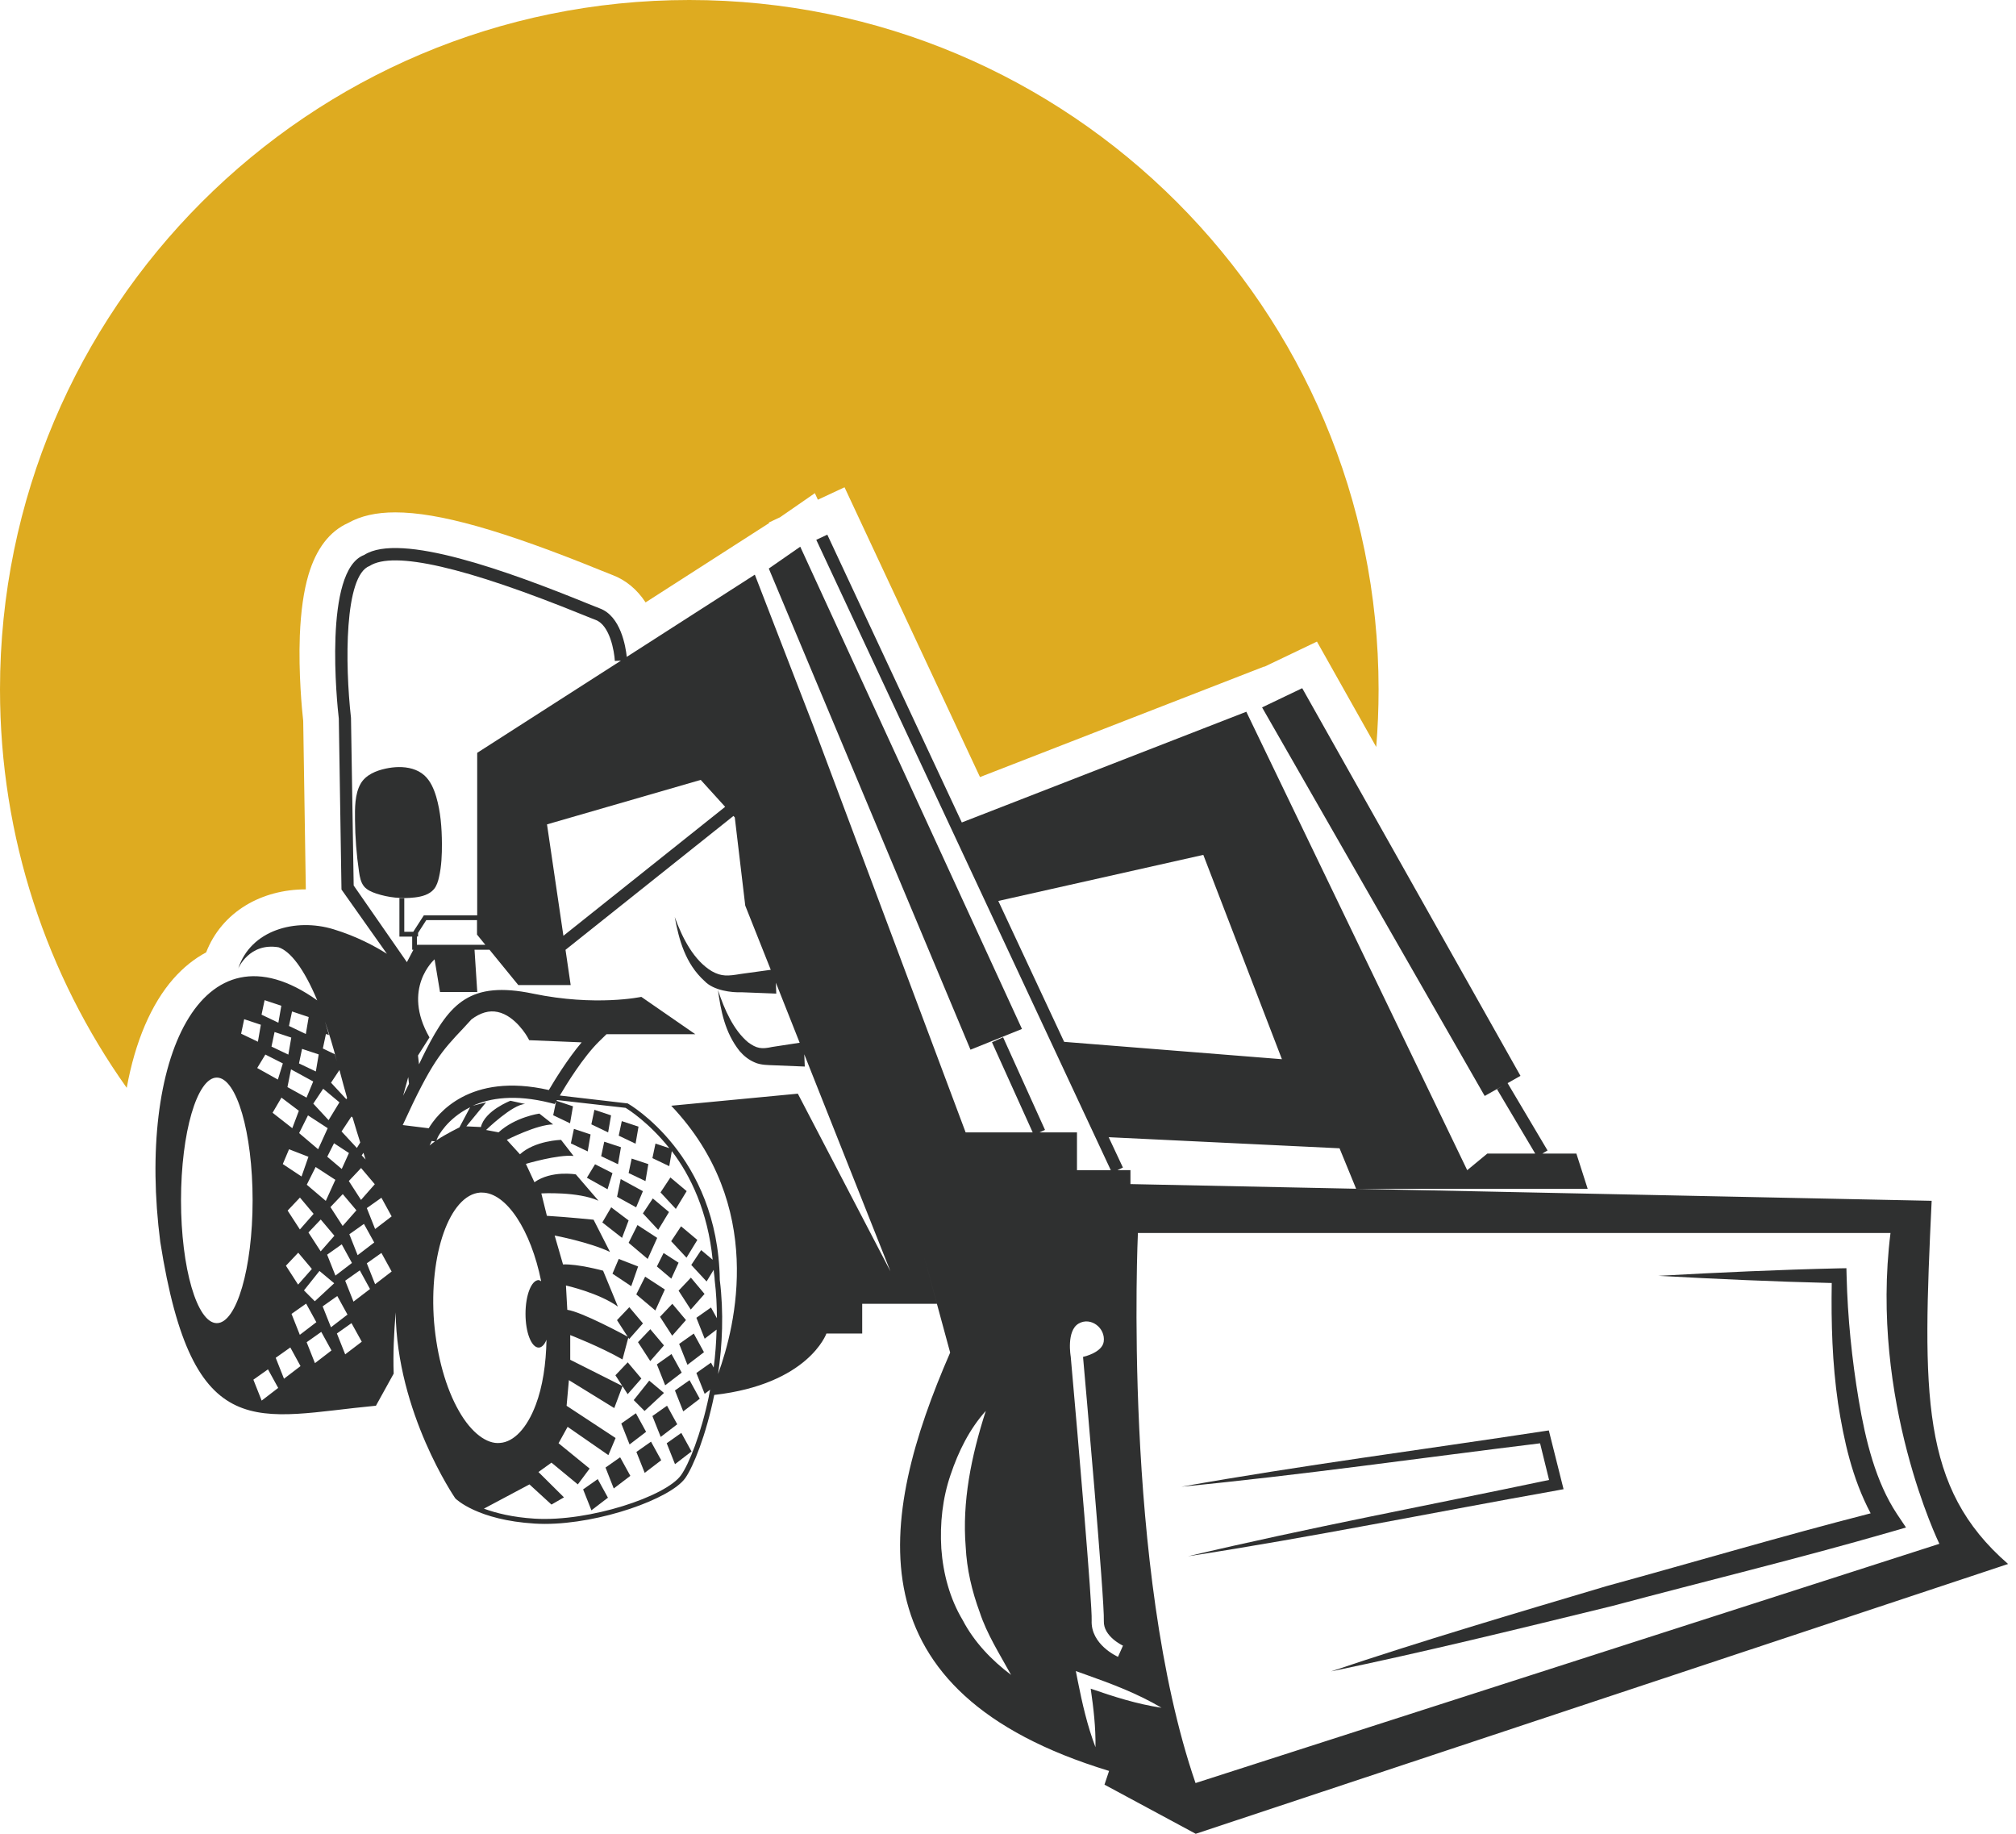 <svg width="232" height="211" viewBox="0 0 232 211" fill="none" xmlns="http://www.w3.org/2000/svg">
<path d="M117.608 118.395L92.092 62.906L88.472 65.418L111.683 120.782L117.608 118.395Z" fill="#2F3030"/>
<path d="M72.341 140.431L70.336 138.918L69.315 140.658L71.584 142.435L72.341 140.431Z" fill="#2F3030"/>
<path d="M74.536 144.86L75.63 142.437L73.361 140.961L72.341 143.002L74.536 144.86Z" fill="#2F3030"/>
<path d="M76.511 148.374L74.242 146.898L73.222 148.94L75.417 150.79L76.511 148.374Z" fill="#2F3030"/>
<path d="M76.408 154.81L74.837 152.945L73.42 154.436L74.83 156.609L76.408 154.81Z" fill="#2F3030"/>
<path d="M77.275 155.801L75.594 156.99L76.548 159.399L78.45 157.938L77.275 155.801Z" fill="#2F3030"/>
<path d="M78.156 154.635L79.111 157.043L81.012 155.589L79.838 153.445L78.156 154.635Z" fill="#2F3030"/>
<path d="M77.671 159.991L78.626 162.399L80.528 160.945L79.353 158.809L77.671 159.991Z" fill="#2F3030"/>
<path d="M76.034 165.337L77.936 163.883L76.761 161.746L75.079 162.936L76.034 165.337Z" fill="#2F3030"/>
<path d="M74.352 164.75L73.178 162.613L71.496 163.795L72.451 166.204L74.352 164.75Z" fill="#2F3030"/>
<path d="M73.236 167.065L74.191 169.473L76.093 168.02L74.918 165.883L73.236 167.065Z" fill="#2F3030"/>
<path d="M69.683 168.862L70.63 171.27L72.539 169.816L71.364 167.68L69.683 168.862Z" fill="#2F3030"/>
<path d="M67.105 171.374L68.06 173.782L69.962 172.328L68.787 170.191L67.105 171.374Z" fill="#2F3030"/>
<path d="M76.724 166.065L77.679 168.473L79.58 167.012L78.406 164.875L76.724 166.065Z" fill="#2F3030"/>
<path d="M77.356 153.691L78.942 151.892L77.37 150.02L75.953 151.517L77.356 153.691Z" fill="#2F3030"/>
<path d="M78.09 148.51L79.492 150.683L81.078 148.884L79.507 147.012L78.09 148.51Z" fill="#2F3030"/>
<path d="M77.238 142.82L79.001 144.714L80.249 142.673L78.376 141.102L77.238 142.82Z" fill="#2F3030"/>
<path d="M75.748 141.511L76.989 139.462L75.124 137.898L73.985 139.617L75.748 141.511Z" fill="#2F3030"/>
<path d="M79.022 137.056L77.15 135.484L76.012 137.203L77.774 139.104L79.022 137.056Z" fill="#2F3030"/>
<path d="M72.341 134.975L74.279 135.901L74.609 133.947L72.693 133.309L72.341 134.975Z" fill="#2F3030"/>
<path d="M69.535 131.371L69.183 133.038L71.122 133.963L71.459 132.003L69.535 131.371Z" fill="#2F3030"/>
<path d="M73.479 129.639L71.555 129L71.202 130.674L73.141 131.599L73.479 129.639Z" fill="#2F3030"/>
<path d="M67.964 130.533L66.048 129.895L65.695 131.561L67.634 132.487L67.964 130.533Z" fill="#2F3030"/>
<path d="M70.321 128.338L68.405 127.699L68.052 129.373L69.984 130.299L70.321 128.338Z" fill="#2F3030"/>
<path d="M78.09 145.292L76.365 144.176L75.594 145.725L77.253 147.128L78.09 145.292Z" fill="#2F3030"/>
<path d="M71.203 144.859L70.483 146.556L72.642 147.995L73.435 145.726L71.203 144.859Z" fill="#2F3030"/>
<path d="M70.483 134.985L68.478 133.965L67.538 135.514L69.917 136.843L70.483 134.985Z" fill="#2F3030"/>
<path d="M73.985 137.063L71.43 135.668L71.011 137.709L73.207 138.921L73.985 137.063Z" fill="#2F3030"/>
<path d="M76.408 160.28L74.712 158.863L72.928 161.103L74.176 162.351L76.408 160.28Z" fill="#2F3030"/>
<path d="M49.945 102.302C50.261 101.912 50.415 101.413 50.525 100.914C50.812 99.651 50.863 98.344 50.856 97.044C50.841 95.238 50.709 93.417 50.202 91.684C49.931 90.773 49.541 89.863 48.844 89.224C48.044 88.505 46.957 88.248 45.863 88.262C45.364 88.27 44.857 88.336 44.38 88.439C43.285 88.674 42.081 89.158 41.501 90.179C40.818 91.368 40.84 93.02 40.855 94.349C40.87 96.347 41.024 98.337 41.318 100.319C41.406 100.914 41.516 101.538 41.905 102.008C42.25 102.412 42.772 102.639 43.278 102.808C44.71 103.286 46.245 103.44 47.735 103.263C48.558 103.168 49.417 102.933 49.945 102.302Z" fill="#2F3030"/>
<path d="M179.934 171.352L179.757 170.648L178.384 165.177L178.237 164.59L177.65 164.678C163.75 166.8 149.806 168.606 135.951 171.066C149.755 169.73 163.471 167.755 177.231 166.073L178.267 170.288C164.418 173.203 150.504 175.81 136.722 179.07C150.952 176.882 165.057 174.003 179.221 171.485L179.934 171.352Z" fill="#2F3030"/>
<path d="M218.314 174.225C215.854 170.517 214.687 165.751 213.901 161.096C213.115 156.404 212.623 151.587 212.506 146.814L212.484 145.926L211.647 145.94C204.715 146.095 197.784 146.418 190.852 146.8C197.497 147.167 204.15 147.468 210.795 147.629C210.721 152.255 210.854 156.866 211.522 161.47C212.19 165.744 213.13 170.083 215.274 174.129C205.097 176.736 195.023 179.724 184.89 182.5C174.287 185.657 163.677 188.785 153.177 192.317C164.022 190.063 174.764 187.419 185.507 184.798C196.19 181.942 206.947 179.343 217.572 176.273L219.342 175.759L218.314 174.225Z" fill="#2F3030"/>
<path fill-rule="evenodd" clip-rule="evenodd" d="M231.09 179.958L137.603 211.003L127.103 205.349L127.631 203.77C97.827 194.702 100.97 174.84 109.355 155.609L109.341 155.624L106.227 144.162L107.821 150.021H99.222V153.443H95.103C95.103 153.443 93.047 159.266 82.195 160.507C81.247 165.155 79.786 168.76 78.861 170.074C77.172 172.453 69.051 175.346 62.707 175.346C62.303 175.346 61.914 175.332 61.532 175.31C54.968 174.906 52.508 172.519 52.405 172.417L52.376 172.38C52.31 172.277 45.657 162.548 45.532 151.005C45.334 153.384 45.224 155.793 45.305 158.054L43.263 161.748C29.672 163.018 22.182 166.675 18.445 142.906C15.743 122.024 23.108 105.554 36.508 115.107C34.974 111.435 33.41 109.453 32.058 108.998C28.651 108.432 27.41 111.457 27.41 111.457C28.842 107.015 34.004 105.598 38.366 106.92C41.068 107.742 43.161 108.887 44.526 109.747L39.298 102.352L38.99 82.689C38.792 81.007 37.191 65.602 41.912 63.855C46.039 61.189 58.58 65.764 67.627 69.45C68.28 69.707 68.757 69.905 69.029 70.008C71.445 70.903 72.003 74.413 72.128 75.581L86.865 66.123L93.649 83.658L111.125 130.299H118.842L114.157 119.931L115.435 119.351L120.259 130.012L119.62 130.299H123.938V134.646H127.83L93.936 62.114L95.206 61.52L110.684 94.635L143.425 81.896L168.846 134.646L171.159 132.737H176.673L172.275 125.328L172.892 124.961L170.858 126.106L145.239 81.396L149.858 79.186L174.977 123.793L173.494 124.63L178.09 132.377L177.488 132.737H181.409L182.709 136.79H156.099L222.294 138.17C221.236 160.455 220.994 171.198 231.09 179.958ZM80.638 89.738L62.949 94.856L64.836 107.676L83.45 92.836L80.638 89.738ZM40.701 101.89L46.825 110.708L47.574 109.284H47.434V107.771H45.965V103.336H46.524V107.213H47.559L48.778 105.319H54.916V86.624L71.46 76.014L70.755 76.051C70.696 74.942 70.182 71.939 68.544 71.329C68.258 71.227 67.766 71.021 67.105 70.757C53.558 65.25 45.29 63.355 42.536 65.118C39.614 66.212 39.695 76.411 40.392 82.6L40.701 101.89ZM102.468 146.277L92.555 121.311L92.614 122.721L88.994 122.574C88.487 122.545 87.569 122.574 86.85 122.244C86.13 121.943 85.565 121.458 85.117 120.944C83.413 118.8 82.958 116.304 82.62 113.91C83.369 116.179 84.419 118.543 86.101 119.938C87.063 120.643 87.628 120.739 88.854 120.467L92.026 119.982L89.288 113.073L89.332 114.328L85.359 114.174C84.206 114.226 82.121 113.976 81.093 112.897C78.846 110.87 78.134 108.102 77.649 105.517C78.538 107.977 79.859 110.518 81.915 111.751C83.032 112.383 83.781 112.309 85.242 112.067L88.7 111.59L85.763 104.203L84.559 94.055L84.405 93.886L65.079 109.291L65.673 113.344H59.645L56.334 109.284H54.608L54.924 114.145H50.636L50.011 110.385C50.011 110.385 46.171 113.734 49.424 119.366L48.102 121.451L48.22 122.464C48.477 121.913 48.748 121.363 49.042 120.783C51.759 115.481 54.094 112.823 61.327 114.328C68.559 115.834 73.802 114.703 73.802 114.703L80.014 118.998H69.8L68.97 119.806C67.113 121.612 65.145 124.836 64.425 126.055L72.238 126.965C72.341 127.024 82.628 132.883 82.833 147.275C83.303 151.057 83.127 154.772 82.635 158.098C84.669 152.54 88.098 138.677 77.246 127.23L91.814 125.842L102.468 146.277ZM60.475 151.174C60.475 149.037 61.15 147.29 61.995 147.29C62.105 147.29 62.164 147.407 62.274 147.407C61.092 141.555 58.279 137.223 55.467 137.223H55.239C51.752 137.502 49.336 144.309 49.953 152.129C50.29 156.072 51.304 159.728 52.824 162.372C54.226 164.846 56.025 166.197 57.545 166.029C59.124 165.918 60.644 164.34 61.657 161.638C62.443 159.56 62.839 156.968 62.891 154.155C62.67 154.721 62.333 155.058 61.995 155.058C61.15 155.058 60.475 153.311 60.475 151.174ZM50.055 131.334L49.681 131.283C49.6 131.444 49.527 131.606 49.439 131.804C49.622 131.65 49.828 131.488 50.055 131.334ZM52.868 129.726L54.101 127.406C51.407 128.735 50.393 130.82 50.379 130.857L50.224 131.209C51.399 130.431 52.868 129.726 52.868 129.726ZM66.936 119.938L60.901 119.689L60.71 119.343C60.695 119.314 59.329 116.876 57.273 116.443C56.282 116.23 55.283 116.524 54.255 117.295L53.36 118.271C50.79 120.988 49.674 122.178 46.347 129.454L49.336 129.822C50.283 128.228 54.006 123.338 63.162 125.423C63.764 124.395 65.284 121.891 66.936 119.938ZM47.067 124.711L46.979 123.933L46.391 126.077C46.619 125.614 46.861 125.115 47.067 124.711ZM38.094 124.579L39.856 126.481L39.944 126.341C39.658 125.335 39.364 124.263 39.063 123.118L38.094 124.579ZM36.325 134.279L35.304 136.32L37.492 138.178L38.593 135.754L36.325 134.279ZM36.611 132.237L37.712 129.814L35.443 128.338L34.423 130.38L36.611 132.237ZM34.518 137.796L33.101 139.294L34.511 141.467L36.09 139.668L34.518 137.796ZM35.495 141.812L36.905 143.986L38.483 142.187L36.912 140.322L35.495 141.812ZM39.431 141.063L41.017 139.264L39.445 137.399L38.028 138.89L39.431 141.063ZM40.157 132.671L38.439 131.547L37.661 133.096L39.328 134.506L40.157 132.671ZM41.068 132.09L41.457 131.459C41.185 130.615 40.892 129.653 40.576 128.588L40.444 128.47L39.306 130.189L41.068 132.09ZM37.191 125.276L36.053 126.987L37.815 128.889L39.063 126.84L37.191 125.276ZM36.677 121.326L34.761 120.687L34.408 122.361L36.347 123.287L36.677 121.326ZM33.49 123.044L33.079 125.085L35.275 126.297L36.045 124.439L33.49 123.044ZM33.52 119.388L31.596 118.749L31.243 120.423L33.182 121.348L33.52 119.388ZM30.538 121.341L29.599 122.89L31.978 124.219L32.55 122.361L30.538 121.341ZM31.368 128.037L33.637 129.814L34.393 127.81L32.389 126.297L31.368 128.037ZM32.543 133.941L34.702 135.373L35.495 133.104L33.263 132.237L32.543 133.941ZM32.903 145.638L34.305 147.811L35.891 146.012L34.32 144.14L32.903 145.638ZM33.549 151.182L34.504 153.59L36.405 152.136L35.23 149.999L33.549 151.182ZM38.461 147.657L36.765 146.24L34.981 148.479L36.229 149.728L38.461 147.657ZM37.132 150.315L38.087 152.723L39.989 151.262L38.814 149.126L37.132 150.315ZM40.502 145.322L39.328 143.178L37.646 144.367L38.601 146.776L40.502 145.322ZM41.156 144.426L43.065 142.965L41.883 140.828L40.202 142.018L41.156 144.426ZM43.131 136.261L41.553 134.396L40.143 135.894L41.545 138.067L43.131 136.261ZM41.626 132.942L42.074 133.419C41.993 133.192 41.905 132.913 41.824 132.648L41.626 132.942ZM37.397 117.545C37.536 118.014 37.69 118.528 37.859 119.094L37.507 118.976L37.154 120.643L38.527 121.304C38.601 121.554 38.681 121.818 38.755 122.082C38.322 120.379 37.859 118.903 37.397 117.545ZM33.255 118.051L35.194 118.976L35.524 117.023L33.608 116.384L33.255 118.051ZM30.098 116.751L32.036 117.677L32.374 115.724L30.45 115.085L30.098 116.751ZM27.748 118.94L29.679 119.865L30.017 117.912L28.101 117.273L27.748 118.94ZM29.07 138.119C29.07 130.313 27.227 123.991 24.951 123.991C22.682 123.991 20.831 130.313 20.831 138.119C20.831 145.924 22.682 152.246 24.951 152.246C27.227 152.246 29.07 145.924 29.07 138.119ZM32.014 159.699L30.84 157.562L29.158 158.752L30.113 161.16L32.014 159.699ZM34.584 157.188L33.41 155.044L31.728 156.233L32.682 158.642L34.584 157.188ZM38.145 155.389L36.971 153.252L35.289 154.442L36.244 156.85L38.145 155.389ZM41.633 154.383L40.451 152.246L38.77 153.436L39.724 155.837L41.633 154.383ZM42.581 148.318L41.406 146.174L39.724 147.363L40.679 149.772L42.581 148.318ZM45.07 146.306L43.895 144.169L42.213 145.359L43.168 147.767L45.07 146.306ZM45.07 139.962L43.895 137.818L42.213 139.007L43.168 141.416L45.07 139.962ZM81.592 160.595C81.578 160.595 81.578 160.595 81.57 160.595C81.57 160.595 81.592 160.543 81.6 160.521C81.644 160.323 81.68 160.11 81.717 159.905L81.093 160.382L80.139 157.981L81.82 156.791L82.128 157.357C82.319 155.954 82.422 154.493 82.466 152.988L81.093 154.038L80.139 151.629L81.82 150.447L82.503 151.681C82.496 150.242 82.43 148.78 82.246 147.305C82.239 146.879 82.15 146.526 82.128 146.115L81.313 147.451L79.551 145.55L80.689 143.839L82.011 144.948C81.46 139.411 79.463 135.255 77.312 132.45L77.018 134.183L75.079 133.258L75.432 131.584L77.025 132.112C74.676 129.168 72.341 127.685 71.988 127.472L64.095 126.576L64.043 126.664L65.938 127.296L65.6 129.249L63.661 128.324L63.992 126.752L63.838 127.031L63.309 126.899C59.256 125.886 56.407 126.341 54.402 127.23L55.937 126.84L53.668 129.601L55.342 129.682C55.797 127.788 58.742 126.657 58.742 126.657L60.438 127.031C58.969 127.068 55.937 130.02 55.937 130.02L57.376 130.291C59.307 128.515 62.068 128.133 62.068 128.133L63.654 129.381C61.804 129.381 58.323 131.158 58.323 131.158L59.836 132.817C61.576 131.231 64.565 131.158 64.565 131.158L66.004 133.008C64.227 132.817 60.519 133.919 60.519 133.919L61.503 136.033C63.463 134.638 66.268 135.13 66.268 135.13L68.875 138.163C66.496 137.076 62.296 137.318 62.296 137.318L62.935 139.896C65.358 140.043 68.309 140.344 68.309 140.344L70.197 144.052C67.817 142.921 63.83 142.165 63.83 142.165L64.792 145.491C66.496 145.417 69.403 146.21 69.403 146.21L71.107 150.344C68.948 148.773 65.13 147.914 65.13 147.914L65.284 150.712C66.98 150.961 71.797 153.568 72.231 153.803L71.004 151.901L72.421 150.411L73.993 152.276L72.407 154.075L72.304 153.913L71.636 156.424C69.139 154.985 65.622 153.619 65.622 153.619V156.461L71.621 159.479L70.821 158.245L72.238 156.755L73.809 158.62L72.231 160.419L71.636 159.493L70.689 162.019L65.468 158.803L65.204 161.755L70.843 165.463L70.013 167.431L65.321 164.178L64.278 166.065L67.854 168.98L66.496 170.801L63.463 168.297L61.965 169.377L64.902 172.292L63.463 173.122L60.93 170.801L55.687 173.592C57.075 174.098 58.962 174.583 61.539 174.744C67.862 175.119 76.658 172.167 78.376 169.737C79.272 168.474 80.667 165.045 81.592 160.595ZM55.849 108.711L54.894 107.536V105.87H49.057L48.11 107.345V107.757H47.977V108.711H55.849ZM114.884 103.667L122.462 119.879L147.523 121.877L138.476 98.365L114.884 103.667ZM129.225 134.345L128.593 134.638H130.091V136.246L156.062 136.782L154.153 132.127L127.587 130.85L129.225 134.345ZM116.353 192.719C115.002 190.259 113.57 188.02 112.748 185.516C111.844 183.071 111.257 180.552 111.132 177.982C110.714 172.828 111.749 167.615 113.445 162.342C111.565 164.435 110.295 167.005 109.392 169.693C108.467 172.387 108.151 175.295 108.327 178.181C108.533 181.066 109.304 183.945 110.787 186.419C112.123 188.975 114.143 191.052 116.353 192.719ZM123.218 156.094C124.085 165.808 125.707 184.657 125.627 186.456C125.509 189.209 128.527 190.583 128.659 190.641L129.232 189.356C129.21 189.342 126.956 188.306 127.029 186.515C127.132 184.224 124.819 158.194 124.635 156.131C124.804 156.094 126.838 155.609 127.014 154.383C127.242 152.797 125.517 151.49 124.136 152.29C122.69 153.12 123.218 156.094 123.218 156.094ZM133.667 196.501C130.891 194.856 127.918 193.74 124.936 192.683L123.806 192.279L124.033 193.439C124.547 196.001 125.12 198.557 126.067 201.039C126.104 198.755 125.84 196.523 125.517 194.305C128.167 195.223 130.84 196.082 133.667 196.501ZM137.581 205.165L223.182 177.637C223.182 177.637 215.142 161.16 217.558 141.871H130.95C130.95 141.871 129.144 180.655 137.581 205.165Z" fill="#2F3030"/>
<path d="M158.647 79.323C158.647 81.556 158.556 83.763 158.375 85.947L151.554 73.824L145.489 76.724L145.481 76.695L112.777 89.412L97.188 56.069L94.119 57.501L93.774 56.745L89.765 59.52L88.48 60.122L88.509 60.188L74.294 69.315C73.317 67.825 72.017 66.738 70.468 66.158C70.299 66.099 69.962 65.96 69.565 65.798L69.161 65.637C57.802 61.018 50.496 58.955 45.488 58.955C43.293 58.955 41.508 59.359 40.054 60.181C37.925 61.136 36.391 63.14 35.502 66.129C34.951 67.986 34.614 70.343 34.504 73.141C34.342 77.488 34.753 81.717 34.893 82.951L35.194 102.336H35.172C32.66 102.336 30.281 102.967 28.299 104.164C26.177 105.449 24.605 107.314 23.724 109.583C22.351 110.317 21.088 111.33 19.957 112.615C17.402 115.523 15.552 119.848 14.583 125.171C5.397 112.226 0 96.403 0 79.323C0 35.517 35.517 0 79.323 0C123.137 0 158.647 35.517 158.647 79.323Z" fill="#DEAB20"/>
</svg>
